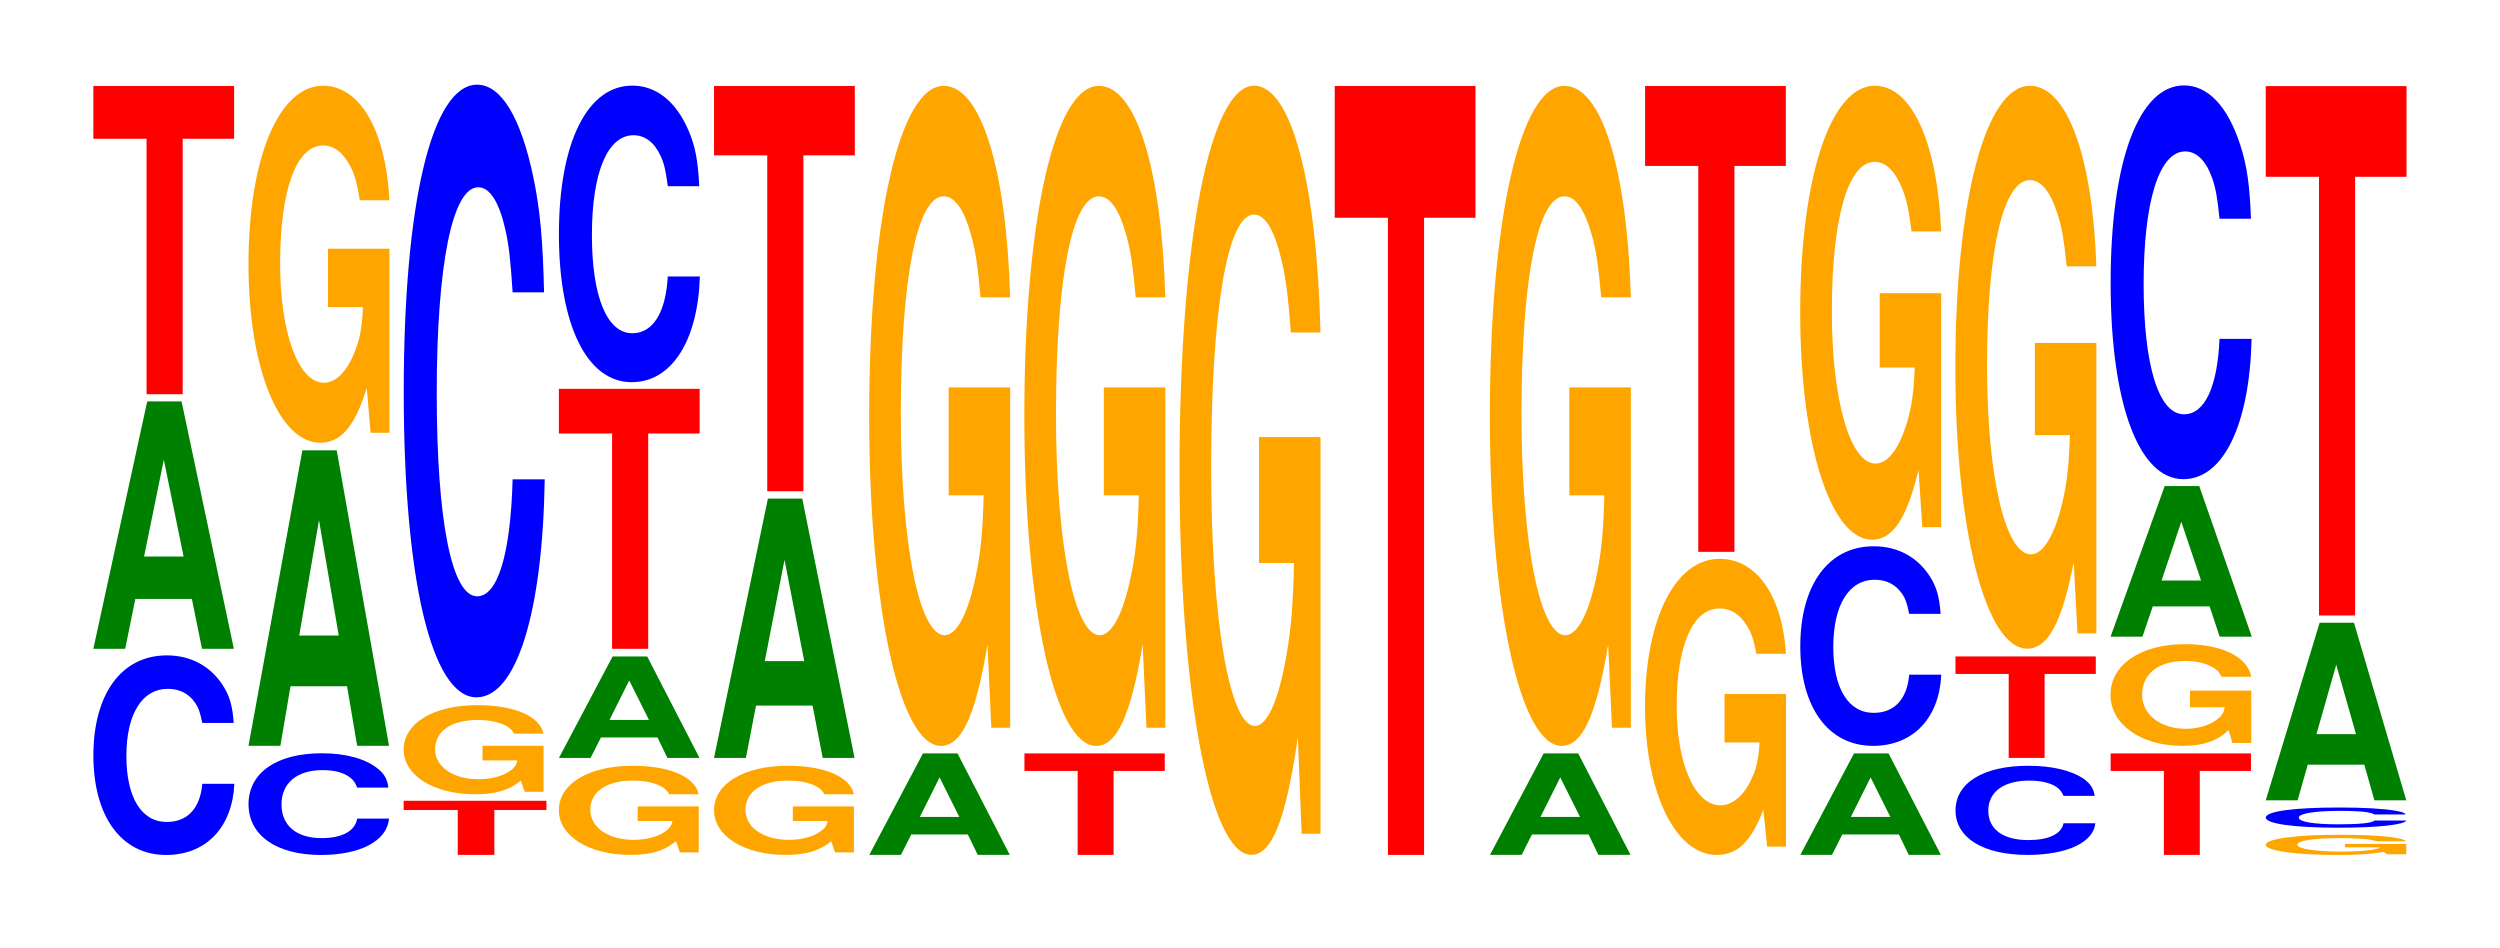 <?xml version="1.0" encoding="UTF-8"?>
<svg xmlns="http://www.w3.org/2000/svg" xmlns:xlink="http://www.w3.org/1999/xlink" width="174pt" height="66pt" viewBox="0 0 174 66" version="1.1">
<defs>
<g>
<symbol overflow="visible" id="glyph0-0">
<path style="stroke:none;" d="M 10.438 -8.766 C 10.359 -9.906 10.172 -10.625 9.688 -11.375 C 8.828 -12.719 7.453 -13.469 5.781 -13.469 C 2.641 -13.469 0.672 -10.797 0.672 -6.5 C 0.672 -2.25 2.625 0.422 5.734 0.422 C 8.5 0.422 10.344 -1.484 10.484 -4.531 L 8.25 -4.531 C 8.109 -2.828 7.219 -1.875 5.781 -1.875 C 4.016 -1.875 2.969 -3.578 2.969 -6.469 C 2.969 -9.391 4.062 -11.141 5.859 -11.141 C 6.656 -11.141 7.312 -10.812 7.75 -10.172 C 8 -9.812 8.109 -9.469 8.25 -8.766 Z M 10.438 -8.766 "/>
</symbol>
<symbol overflow="visible" id="glyph1-0">
<path style="stroke:none;" d="M 7.234 -3.469 L 7.938 0 L 10.156 0 L 6.516 -17.219 L 4.125 -17.219 L 0.375 0 L 2.594 0 L 3.297 -3.469 Z M 6.656 -6.422 L 3.906 -6.422 L 5.281 -13.156 Z M 6.656 -6.422 "/>
</symbol>
<symbol overflow="visible" id="glyph2-0">
<path style="stroke:none;" d="M 6.453 -17.781 L 10.031 -17.781 L 10.031 -21.453 L 0.234 -21.453 L 0.234 -17.781 L 3.938 -17.781 L 3.938 0 L 6.453 0 Z M 6.453 -17.781 "/>
</symbol>
<symbol overflow="visible" id="glyph3-0">
<path style="stroke:none;" d="M 10.406 -4.469 C 10.328 -5.047 10.141 -5.422 9.656 -5.797 C 8.812 -6.484 7.438 -6.859 5.766 -6.859 C 2.625 -6.859 0.672 -5.5 0.672 -3.312 C 0.672 -1.156 2.609 0.219 5.703 0.219 C 8.469 0.219 10.312 -0.766 10.453 -2.312 L 8.234 -2.312 C 8.094 -1.453 7.188 -0.953 5.766 -0.953 C 4 -0.953 2.969 -1.828 2.969 -3.297 C 2.969 -4.797 4.047 -5.688 5.844 -5.688 C 6.641 -5.688 7.297 -5.516 7.719 -5.188 C 7.969 -5 8.094 -4.828 8.234 -4.469 Z M 10.406 -4.469 "/>
</symbol>
<symbol overflow="visible" id="glyph4-0">
<path style="stroke:none;" d="M 7.234 -4.141 L 7.938 0 L 10.156 0 L 6.516 -20.562 L 4.125 -20.562 L 0.375 0 L 2.594 0 L 3.297 -4.141 Z M 6.656 -7.672 L 3.906 -7.672 L 5.281 -15.703 Z M 6.656 -7.672 "/>
</symbol>
<symbol overflow="visible" id="glyph5-0">
<path style="stroke:none;" d="M 10.422 -12.75 L 6.141 -12.75 L 6.141 -8.688 L 8.578 -8.688 C 8.516 -7.344 8.375 -6.531 8.047 -5.688 C 7.516 -4.266 6.719 -3.422 5.859 -3.422 C 4.094 -3.422 2.812 -6.859 2.812 -11.734 C 2.812 -16.844 3.938 -19.938 5.797 -19.938 C 6.562 -19.938 7.203 -19.438 7.688 -18.5 C 8 -17.922 8.156 -17.359 8.359 -16.125 L 10.422 -16.125 C 10.156 -21 8.375 -24.094 5.797 -24.094 C 2.719 -24.094 0.609 -19.047 0.609 -11.672 C 0.609 -4.484 2.719 0.75 5.609 0.75 C 7.047 0.75 8.016 -0.391 8.844 -3.062 L 9.109 0.062 L 10.422 0.062 Z M 10.422 -12.75 "/>
</symbol>
<symbol overflow="visible" id="glyph6-0">
<path style="stroke:none;" d="M 6.547 -3.125 L 10.172 -3.125 L 10.172 -3.766 L 0.234 -3.766 L 0.234 -3.125 L 4 -3.125 L 4 0 L 6.547 0 Z M 6.547 -3.125 "/>
</symbol>
<symbol overflow="visible" id="glyph7-0">
<path style="stroke:none;" d="M 10.344 -3.188 L 6.094 -3.188 L 6.094 -2.172 L 8.516 -2.172 C 8.453 -1.844 8.312 -1.641 7.984 -1.422 C 7.469 -1.062 6.656 -0.859 5.812 -0.859 C 4.062 -0.859 2.797 -1.719 2.797 -2.938 C 2.797 -4.203 3.906 -4.984 5.766 -4.984 C 6.516 -4.984 7.156 -4.859 7.641 -4.625 C 7.938 -4.484 8.109 -4.344 8.297 -4.031 L 10.344 -4.031 C 10.078 -5.25 8.312 -6.016 5.75 -6.016 C 2.688 -6.016 0.609 -4.766 0.609 -2.922 C 0.609 -1.125 2.703 0.188 5.578 0.188 C 7 0.188 7.953 -0.094 8.766 -0.766 L 9.031 0.016 L 10.344 0.016 Z M 10.344 -3.188 "/>
</symbol>
<symbol overflow="visible" id="glyph8-0">
<path style="stroke:none;" d="M 10.438 -26.906 C 10.359 -30.422 10.172 -32.656 9.688 -34.938 C 8.828 -39.062 7.453 -41.359 5.781 -41.359 C 2.641 -41.359 0.672 -33.156 0.672 -19.984 C 0.672 -6.922 2.625 1.281 5.734 1.281 C 8.5 1.281 10.344 -4.578 10.484 -13.891 L 8.25 -13.891 C 8.109 -8.703 7.219 -5.75 5.781 -5.75 C 4.016 -5.75 2.969 -11 2.969 -19.875 C 2.969 -28.859 4.062 -34.219 5.859 -34.219 C 6.656 -34.219 7.312 -33.203 7.75 -31.25 C 8 -30.141 8.109 -29.078 8.25 -26.906 Z M 10.438 -26.906 "/>
</symbol>
<symbol overflow="visible" id="glyph9-0">
<path style="stroke:none;" d="M 7.234 -1.422 L 7.922 0 L 10.156 0 L 6.516 -7.062 L 4.109 -7.062 L 0.375 0 L 2.578 0 L 3.297 -1.422 Z M 6.641 -2.641 L 3.891 -2.641 L 5.266 -5.391 Z M 6.641 -2.641 "/>
</symbol>
<symbol overflow="visible" id="glyph10-0">
<path style="stroke:none;" d="M 6.453 -14.984 L 10.031 -14.984 L 10.031 -18.094 L 0.234 -18.094 L 0.234 -14.984 L 3.938 -14.984 L 3.938 0 L 6.453 0 Z M 6.453 -14.984 "/>
</symbol>
<symbol overflow="visible" id="glyph11-0">
<path style="stroke:none;" d="M 10.438 -13.016 C 10.359 -14.719 10.172 -15.797 9.688 -16.906 C 8.828 -18.906 7.453 -20.016 5.781 -20.016 C 2.641 -20.016 0.672 -16.047 0.672 -9.672 C 0.672 -3.344 2.625 0.625 5.734 0.625 C 8.5 0.625 10.344 -2.219 10.484 -6.734 L 8.25 -6.734 C 8.109 -4.219 7.219 -2.781 5.781 -2.781 C 4.016 -2.781 2.969 -5.328 2.969 -9.625 C 2.969 -13.969 4.062 -16.562 5.859 -16.562 C 6.656 -16.562 7.312 -16.078 7.75 -15.125 C 8 -14.594 8.109 -14.078 8.25 -13.016 Z M 10.438 -13.016 "/>
</symbol>
<symbol overflow="visible" id="glyph12-0">
<path style="stroke:none;" d="M 7.234 -3.641 L 7.938 0 L 10.156 0 L 6.516 -18.047 L 4.125 -18.047 L 0.375 0 L 2.594 0 L 3.297 -3.641 Z M 6.656 -6.734 L 3.906 -6.734 L 5.281 -13.781 Z M 6.656 -6.734 "/>
</symbol>
<symbol overflow="visible" id="glyph13-0">
<path style="stroke:none;" d="M 6.453 -23.375 L 10.031 -23.375 L 10.031 -28.203 L 0.234 -28.203 L 0.234 -23.375 L 3.938 -23.375 L 3.938 0 L 6.453 0 Z M 6.453 -23.375 "/>
</symbol>
<symbol overflow="visible" id="glyph14-0">
<path style="stroke:none;" d="M 10.422 -23.562 L 6.141 -23.562 L 6.141 -16.047 L 8.578 -16.047 C 8.516 -13.594 8.375 -12.078 8.047 -10.516 C 7.516 -7.875 6.719 -6.312 5.859 -6.312 C 4.094 -6.312 2.812 -12.688 2.812 -21.703 C 2.812 -31.141 3.938 -36.859 5.797 -36.859 C 6.562 -36.859 7.203 -35.953 7.688 -34.219 C 8 -33.125 8.156 -32.109 8.359 -29.828 L 10.422 -29.828 C 10.156 -38.844 8.375 -44.547 5.797 -44.547 C 2.719 -44.547 0.609 -35.234 0.609 -21.578 C 0.609 -8.297 2.719 1.391 5.609 1.391 C 7.047 1.391 8.016 -0.719 8.844 -5.656 L 9.109 0.125 L 10.422 0.125 Z M 10.422 -23.562 "/>
</symbol>
<symbol overflow="visible" id="glyph15-0">
<path style="stroke:none;" d="M 6.438 -5.844 L 10 -5.844 L 10 -7.062 L 0.234 -7.062 L 0.234 -5.844 L 3.938 -5.844 L 3.938 0 L 6.438 0 Z M 6.438 -5.844 "/>
</symbol>
<symbol overflow="visible" id="glyph16-0">
<path style="stroke:none;" d="M 10.422 -27.469 L 6.141 -27.469 L 6.141 -18.703 L 8.578 -18.703 C 8.516 -15.828 8.375 -14.078 8.047 -12.266 C 7.516 -9.172 6.719 -7.359 5.859 -7.359 C 4.094 -7.359 2.812 -14.781 2.812 -25.297 C 2.812 -36.297 3.938 -42.953 5.797 -42.953 C 6.562 -42.953 7.203 -41.891 7.688 -39.859 C 8 -38.609 8.156 -37.406 8.359 -34.75 L 10.422 -34.75 C 10.156 -45.266 8.375 -51.922 5.797 -51.922 C 2.719 -51.922 0.609 -41.062 0.609 -25.156 C 0.609 -9.672 2.719 1.609 5.609 1.609 C 7.047 1.609 8.016 -0.844 8.844 -6.578 L 9.109 0.141 L 10.422 0.141 Z M 10.422 -27.469 "/>
</symbol>
<symbol overflow="visible" id="glyph17-0">
<path style="stroke:none;" d="M 6.453 -44.344 L 10.031 -44.344 L 10.031 -53.516 L 0.234 -53.516 L 0.234 -44.344 L 3.938 -44.344 L 3.938 0 L 6.453 0 Z M 6.453 -44.344 "/>
</symbol>
<symbol overflow="visible" id="glyph18-0">
<path style="stroke:none;" d="M 10.422 -10.578 L 6.141 -10.578 L 6.141 -7.203 L 8.578 -7.203 C 8.516 -6.094 8.375 -5.422 8.047 -4.719 C 7.516 -3.531 6.719 -2.828 5.859 -2.828 C 4.094 -2.828 2.812 -5.688 2.812 -9.734 C 2.812 -13.969 3.938 -16.531 5.797 -16.531 C 6.562 -16.531 7.203 -16.125 7.688 -15.344 C 8 -14.859 8.156 -14.406 8.359 -13.375 L 10.422 -13.375 C 10.156 -17.422 8.375 -19.984 5.797 -19.984 C 2.719 -19.984 0.609 -15.797 0.609 -9.688 C 0.609 -3.719 2.719 0.625 5.609 0.625 C 7.047 0.625 8.016 -0.328 8.844 -2.531 L 9.109 0.047 L 10.422 0.047 Z M 10.422 -10.578 "/>
</symbol>
<symbol overflow="visible" id="glyph19-0">
<path style="stroke:none;" d="M 6.453 -26.859 L 10.031 -26.859 L 10.031 -32.422 L 0.234 -32.422 L 0.234 -26.859 L 3.938 -26.859 L 3.938 0 L 6.453 0 Z M 6.453 -26.859 "/>
</symbol>
<symbol overflow="visible" id="glyph20-0">
<path style="stroke:none;" d="M 10.422 -16.203 L 6.141 -16.203 L 6.141 -11.031 L 8.578 -11.031 C 8.516 -9.344 8.375 -8.312 8.047 -7.234 C 7.516 -5.422 6.719 -4.344 5.859 -4.344 C 4.094 -4.344 2.812 -8.719 2.812 -14.922 C 2.812 -21.422 3.938 -25.344 5.797 -25.344 C 6.562 -25.344 7.203 -24.719 7.688 -23.531 C 8 -22.781 8.156 -22.078 8.359 -20.5 L 10.422 -20.5 C 10.156 -26.703 8.375 -30.641 5.797 -30.641 C 2.719 -30.641 0.609 -24.234 0.609 -14.844 C 0.609 -5.703 2.719 0.953 5.609 0.953 C 7.047 0.953 8.016 -0.5 8.844 -3.891 L 9.109 0.078 L 10.422 0.078 Z M 10.422 -16.203 "/>
</symbol>
<symbol overflow="visible" id="glyph21-0">
<path style="stroke:none;" d="M 10.359 -3.922 C 10.281 -4.422 10.078 -4.75 9.609 -5.094 C 8.766 -5.688 7.391 -6.016 5.734 -6.016 C 2.609 -6.016 0.672 -4.828 0.672 -2.906 C 0.672 -1 2.594 0.188 5.688 0.188 C 8.422 0.188 10.266 -0.672 10.406 -2.016 L 8.188 -2.016 C 8.047 -1.266 7.156 -0.844 5.734 -0.844 C 3.984 -0.844 2.953 -1.594 2.953 -2.891 C 2.953 -4.203 4.031 -4.984 5.812 -4.984 C 6.609 -4.984 7.266 -4.828 7.688 -4.547 C 7.922 -4.391 8.047 -4.234 8.188 -3.922 Z M 10.359 -3.922 "/>
</symbol>
<symbol overflow="visible" id="glyph22-0">
<path style="stroke:none;" d="M 10.422 -20.109 L 6.141 -20.109 L 6.141 -13.688 L 8.578 -13.688 C 8.516 -11.594 8.375 -10.312 8.047 -8.969 C 7.516 -6.719 6.719 -5.391 5.859 -5.391 C 4.094 -5.391 2.812 -10.828 2.812 -18.516 C 2.812 -26.562 3.938 -31.438 5.797 -31.438 C 6.562 -31.438 7.203 -30.672 7.688 -29.172 C 8 -28.25 8.156 -27.391 8.359 -25.438 L 10.422 -25.438 C 10.156 -33.125 8.375 -38 5.797 -38 C 2.719 -38 0.609 -30.047 0.609 -18.406 C 0.609 -7.078 2.719 1.172 5.609 1.172 C 7.047 1.172 8.016 -0.609 8.844 -4.828 L 9.109 0.109 L 10.422 0.109 Z M 10.422 -20.109 "/>
</symbol>
<symbol overflow="visible" id="glyph23-0">
<path style="stroke:none;" d="M 10.406 -3.625 L 6.141 -3.625 L 6.141 -2.469 L 8.562 -2.469 C 8.5 -2.094 8.359 -1.859 8.031 -1.625 C 7.516 -1.219 6.703 -0.969 5.859 -0.969 C 4.078 -0.969 2.812 -1.953 2.812 -3.344 C 2.812 -4.797 3.938 -5.688 5.797 -5.688 C 6.562 -5.688 7.203 -5.547 7.688 -5.266 C 8 -5.109 8.156 -4.953 8.344 -4.594 L 10.406 -4.594 C 10.141 -5.984 8.359 -6.859 5.781 -6.859 C 2.703 -6.859 0.609 -5.422 0.609 -3.328 C 0.609 -1.281 2.719 0.219 5.609 0.219 C 7.047 0.219 8.016 -0.109 8.828 -0.875 L 9.094 0.016 L 10.406 0.016 Z M 10.406 -3.625 "/>
</symbol>
<symbol overflow="visible" id="glyph24-0">
<path style="stroke:none;" d="M 7.266 -2.109 L 7.969 0 L 10.203 0 L 6.547 -10.484 L 4.141 -10.484 L 0.375 0 L 2.594 0 L 3.312 -2.109 Z M 6.672 -3.906 L 3.922 -3.906 L 5.297 -8 Z M 6.672 -3.906 "/>
</symbol>
<symbol overflow="visible" id="glyph25-0">
<path style="stroke:none;" d="M 10.438 -17.297 C 10.359 -19.547 10.172 -20.984 9.688 -22.453 C 8.828 -25.109 7.453 -26.578 5.781 -26.578 C 2.641 -26.578 0.672 -21.312 0.672 -12.844 C 0.672 -4.453 2.625 0.828 5.734 0.828 C 8.5 0.828 10.344 -2.938 10.484 -8.938 L 8.25 -8.938 C 8.109 -5.594 7.219 -3.688 5.781 -3.688 C 4.016 -3.688 2.969 -7.062 2.969 -12.766 C 2.969 -18.547 4.062 -21.984 5.859 -21.984 C 6.656 -21.984 7.312 -21.344 7.75 -20.094 C 8 -19.375 8.109 -18.688 8.25 -17.297 Z M 10.438 -17.297 "/>
</symbol>
<symbol overflow="visible" id="glyph26-0">
<path style="stroke:none;" d="M 10.391 -0.719 L 6.125 -0.719 L 6.125 -0.484 L 8.562 -0.484 C 8.5 -0.406 8.344 -0.375 8.031 -0.312 C 7.5 -0.234 6.703 -0.188 5.844 -0.188 C 4.078 -0.188 2.812 -0.391 2.812 -0.656 C 2.812 -0.953 3.938 -1.125 5.797 -1.125 C 6.547 -1.125 7.203 -1.094 7.672 -1.047 C 7.984 -1 8.141 -0.969 8.344 -0.906 L 10.391 -0.906 C 10.141 -1.188 8.344 -1.359 5.781 -1.359 C 2.703 -1.359 0.609 -1.078 0.609 -0.656 C 0.609 -0.25 2.719 0.047 5.594 0.047 C 7.031 0.047 8 -0.016 8.812 -0.172 L 9.078 0 L 10.391 0 Z M 10.391 -0.719 "/>
</symbol>
<symbol overflow="visible" id="glyph27-0">
<path style="stroke:none;" d="M 10.406 -0.875 C 10.328 -1 10.141 -1.062 9.656 -1.141 C 8.812 -1.281 7.438 -1.359 5.766 -1.359 C 2.625 -1.359 0.672 -1.094 0.672 -0.656 C 0.672 -0.234 2.609 0.047 5.703 0.047 C 8.469 0.047 10.312 -0.156 10.453 -0.453 L 8.234 -0.453 C 8.094 -0.281 7.188 -0.188 5.766 -0.188 C 4 -0.188 2.969 -0.359 2.969 -0.656 C 2.969 -0.938 4.047 -1.125 5.844 -1.125 C 6.641 -1.125 7.297 -1.094 7.719 -1.031 C 7.969 -0.984 8.094 -0.953 8.234 -0.875 Z M 10.406 -0.875 "/>
</symbol>
<symbol overflow="visible" id="glyph28-0">
<path style="stroke:none;" d="M 7.234 -2.484 L 7.938 0 L 10.156 0 L 6.516 -12.359 L 4.125 -12.359 L 0.375 0 L 2.594 0 L 3.297 -2.484 Z M 6.656 -4.609 L 3.906 -4.609 L 5.281 -9.438 Z M 6.656 -4.609 "/>
</symbol>
<symbol overflow="visible" id="glyph29-0">
<path style="stroke:none;" d="M 6.453 -30.531 L 10.031 -30.531 L 10.031 -36.844 L 0.234 -36.844 L 0.234 -30.531 L 3.938 -30.531 L 3.938 0 L 6.453 0 Z M 6.453 -30.531 "/>
</symbol>
</g>
</defs>
<g id="surface1">
<g style="fill:rgb(0%,0%,100%);fill-opacity:1;">
  <use xlink:href="#glyph0-0" x="5.828" y="59.084"/>
</g>
<g style="fill:rgb(0%,50.194%,0%);fill-opacity:1;">
  <use xlink:href="#glyph1-0" x="6.121" y="45.157"/>
</g>
<g style="fill:rgb(100%,0%,0%);fill-opacity:1;">
  <use xlink:href="#glyph2-0" x="6.263" y="27.438"/>
</g>
<g style="fill:rgb(0%,0%,100%);fill-opacity:1;">
  <use xlink:href="#glyph3-0" x="16.625" y="59.287"/>
</g>
<g style="fill:rgb(0%,50.194%,0%);fill-opacity:1;">
  <use xlink:href="#glyph4-0" x="16.921" y="51.907"/>
</g>
<g style="fill:rgb(100%,64.647%,0%);fill-opacity:1;">
  <use xlink:href="#glyph5-0" x="16.685" y="30.063"/>
</g>
<g style="fill:rgb(100%,0%,0%);fill-opacity:1;">
  <use xlink:href="#glyph6-0" x="27.86" y="59.5"/>
</g>
<g style="fill:rgb(100%,64.647%,0%);fill-opacity:1;">
  <use xlink:href="#glyph7-0" x="27.488" y="55.094"/>
</g>
<g style="fill:rgb(0%,0%,100%);fill-opacity:1;">
  <use xlink:href="#glyph8-0" x="27.428" y="47.253"/>
</g>
<g style="fill:rgb(100%,64.647%,0%);fill-opacity:1;">
  <use xlink:href="#glyph7-0" x="38.288" y="59.313"/>
</g>
<g style="fill:rgb(0%,50.194%,0%);fill-opacity:1;">
  <use xlink:href="#glyph9-0" x="38.528" y="52.75"/>
</g>
<g style="fill:rgb(100%,0%,0%);fill-opacity:1;">
  <use xlink:href="#glyph10-0" x="38.663" y="45.157"/>
</g>
<g style="fill:rgb(0%,0%,100%);fill-opacity:1;">
  <use xlink:href="#glyph11-0" x="38.228" y="25.975"/>
</g>
<g style="fill:rgb(100%,64.647%,0%);fill-opacity:1;">
  <use xlink:href="#glyph7-0" x="49.088" y="59.313"/>
</g>
<g style="fill:rgb(0%,50.194%,0%);fill-opacity:1;">
  <use xlink:href="#glyph12-0" x="49.321" y="52.75"/>
</g>
<g style="fill:rgb(100%,0%,0%);fill-opacity:1;">
  <use xlink:href="#glyph13-0" x="49.463" y="34.188"/>
</g>
<g style="fill:rgb(0%,50.194%,0%);fill-opacity:1;">
  <use xlink:href="#glyph9-0" x="60.128" y="59.5"/>
</g>
<g style="fill:rgb(100%,64.647%,0%);fill-opacity:1;">
  <use xlink:href="#glyph14-0" x="59.885" y="50.523"/>
</g>
<g style="fill:rgb(100%,0%,0%);fill-opacity:1;">
  <use xlink:href="#glyph15-0" x="71.067" y="59.5"/>
</g>
<g style="fill:rgb(100%,64.647%,0%);fill-opacity:1;">
  <use xlink:href="#glyph14-0" x="70.685" y="50.523"/>
</g>
<g style="fill:rgb(100%,64.647%,0%);fill-opacity:1;">
  <use xlink:href="#glyph16-0" x="81.485" y="57.888"/>
</g>
<g style="fill:rgb(100%,0%,0%);fill-opacity:1;">
  <use xlink:href="#glyph17-0" x="92.663" y="59.5"/>
</g>
<g style="fill:rgb(0%,50.194%,0%);fill-opacity:1;">
  <use xlink:href="#glyph9-0" x="103.328" y="59.5"/>
</g>
<g style="fill:rgb(100%,64.647%,0%);fill-opacity:1;">
  <use xlink:href="#glyph14-0" x="103.085" y="50.523"/>
</g>
<g style="fill:rgb(100%,64.647%,0%);fill-opacity:1;">
  <use xlink:href="#glyph18-0" x="113.885" y="58.878"/>
</g>
<g style="fill:rgb(100%,0%,0%);fill-opacity:1;">
  <use xlink:href="#glyph19-0" x="114.263" y="38.407"/>
</g>
<g style="fill:rgb(0%,50.194%,0%);fill-opacity:1;">
  <use xlink:href="#glyph9-0" x="124.928" y="59.5"/>
</g>
<g style="fill:rgb(0%,0%,100%);fill-opacity:1;">
  <use xlink:href="#glyph0-0" x="124.628" y="51.49"/>
</g>
<g style="fill:rgb(100%,64.647%,0%);fill-opacity:1;">
  <use xlink:href="#glyph20-0" x="124.685" y="36.61"/>
</g>
<g style="fill:rgb(0%,0%,100%);fill-opacity:1;">
  <use xlink:href="#glyph21-0" x="135.432" y="59.313"/>
</g>
<g style="fill:rgb(100%,0%,0%);fill-opacity:1;">
  <use xlink:href="#glyph15-0" x="135.867" y="52.75"/>
</g>
<g style="fill:rgb(100%,64.647%,0%);fill-opacity:1;">
  <use xlink:href="#glyph22-0" x="135.485" y="43.975"/>
</g>
<g style="fill:rgb(100%,0%,0%);fill-opacity:1;">
  <use xlink:href="#glyph15-0" x="146.667" y="59.5"/>
</g>
<g style="fill:rgb(100%,64.647%,0%);fill-opacity:1;">
  <use xlink:href="#glyph23-0" x="146.281" y="51.693"/>
</g>
<g style="fill:rgb(0%,50.194%,0%);fill-opacity:1;">
  <use xlink:href="#glyph24-0" x="146.521" y="44.313"/>
</g>
<g style="fill:rgb(0%,0%,100%);fill-opacity:1;">
  <use xlink:href="#glyph25-0" x="146.228" y="32.523"/>
</g>
<g style="fill:rgb(100%,64.647%,0%);fill-opacity:1;">
  <use xlink:href="#glyph26-0" x="157.085" y="59.459"/>
</g>
<g style="fill:rgb(0%,0%,100%);fill-opacity:1;">
  <use xlink:href="#glyph27-0" x="157.028" y="57.561"/>
</g>
<g style="fill:rgb(0%,50.194%,0%);fill-opacity:1;">
  <use xlink:href="#glyph28-0" x="157.321" y="55.703"/>
</g>
<g style="fill:rgb(100%,0%,0%);fill-opacity:1;">
  <use xlink:href="#glyph29-0" x="157.463" y="42.836"/>
</g>
</g>
</svg>
